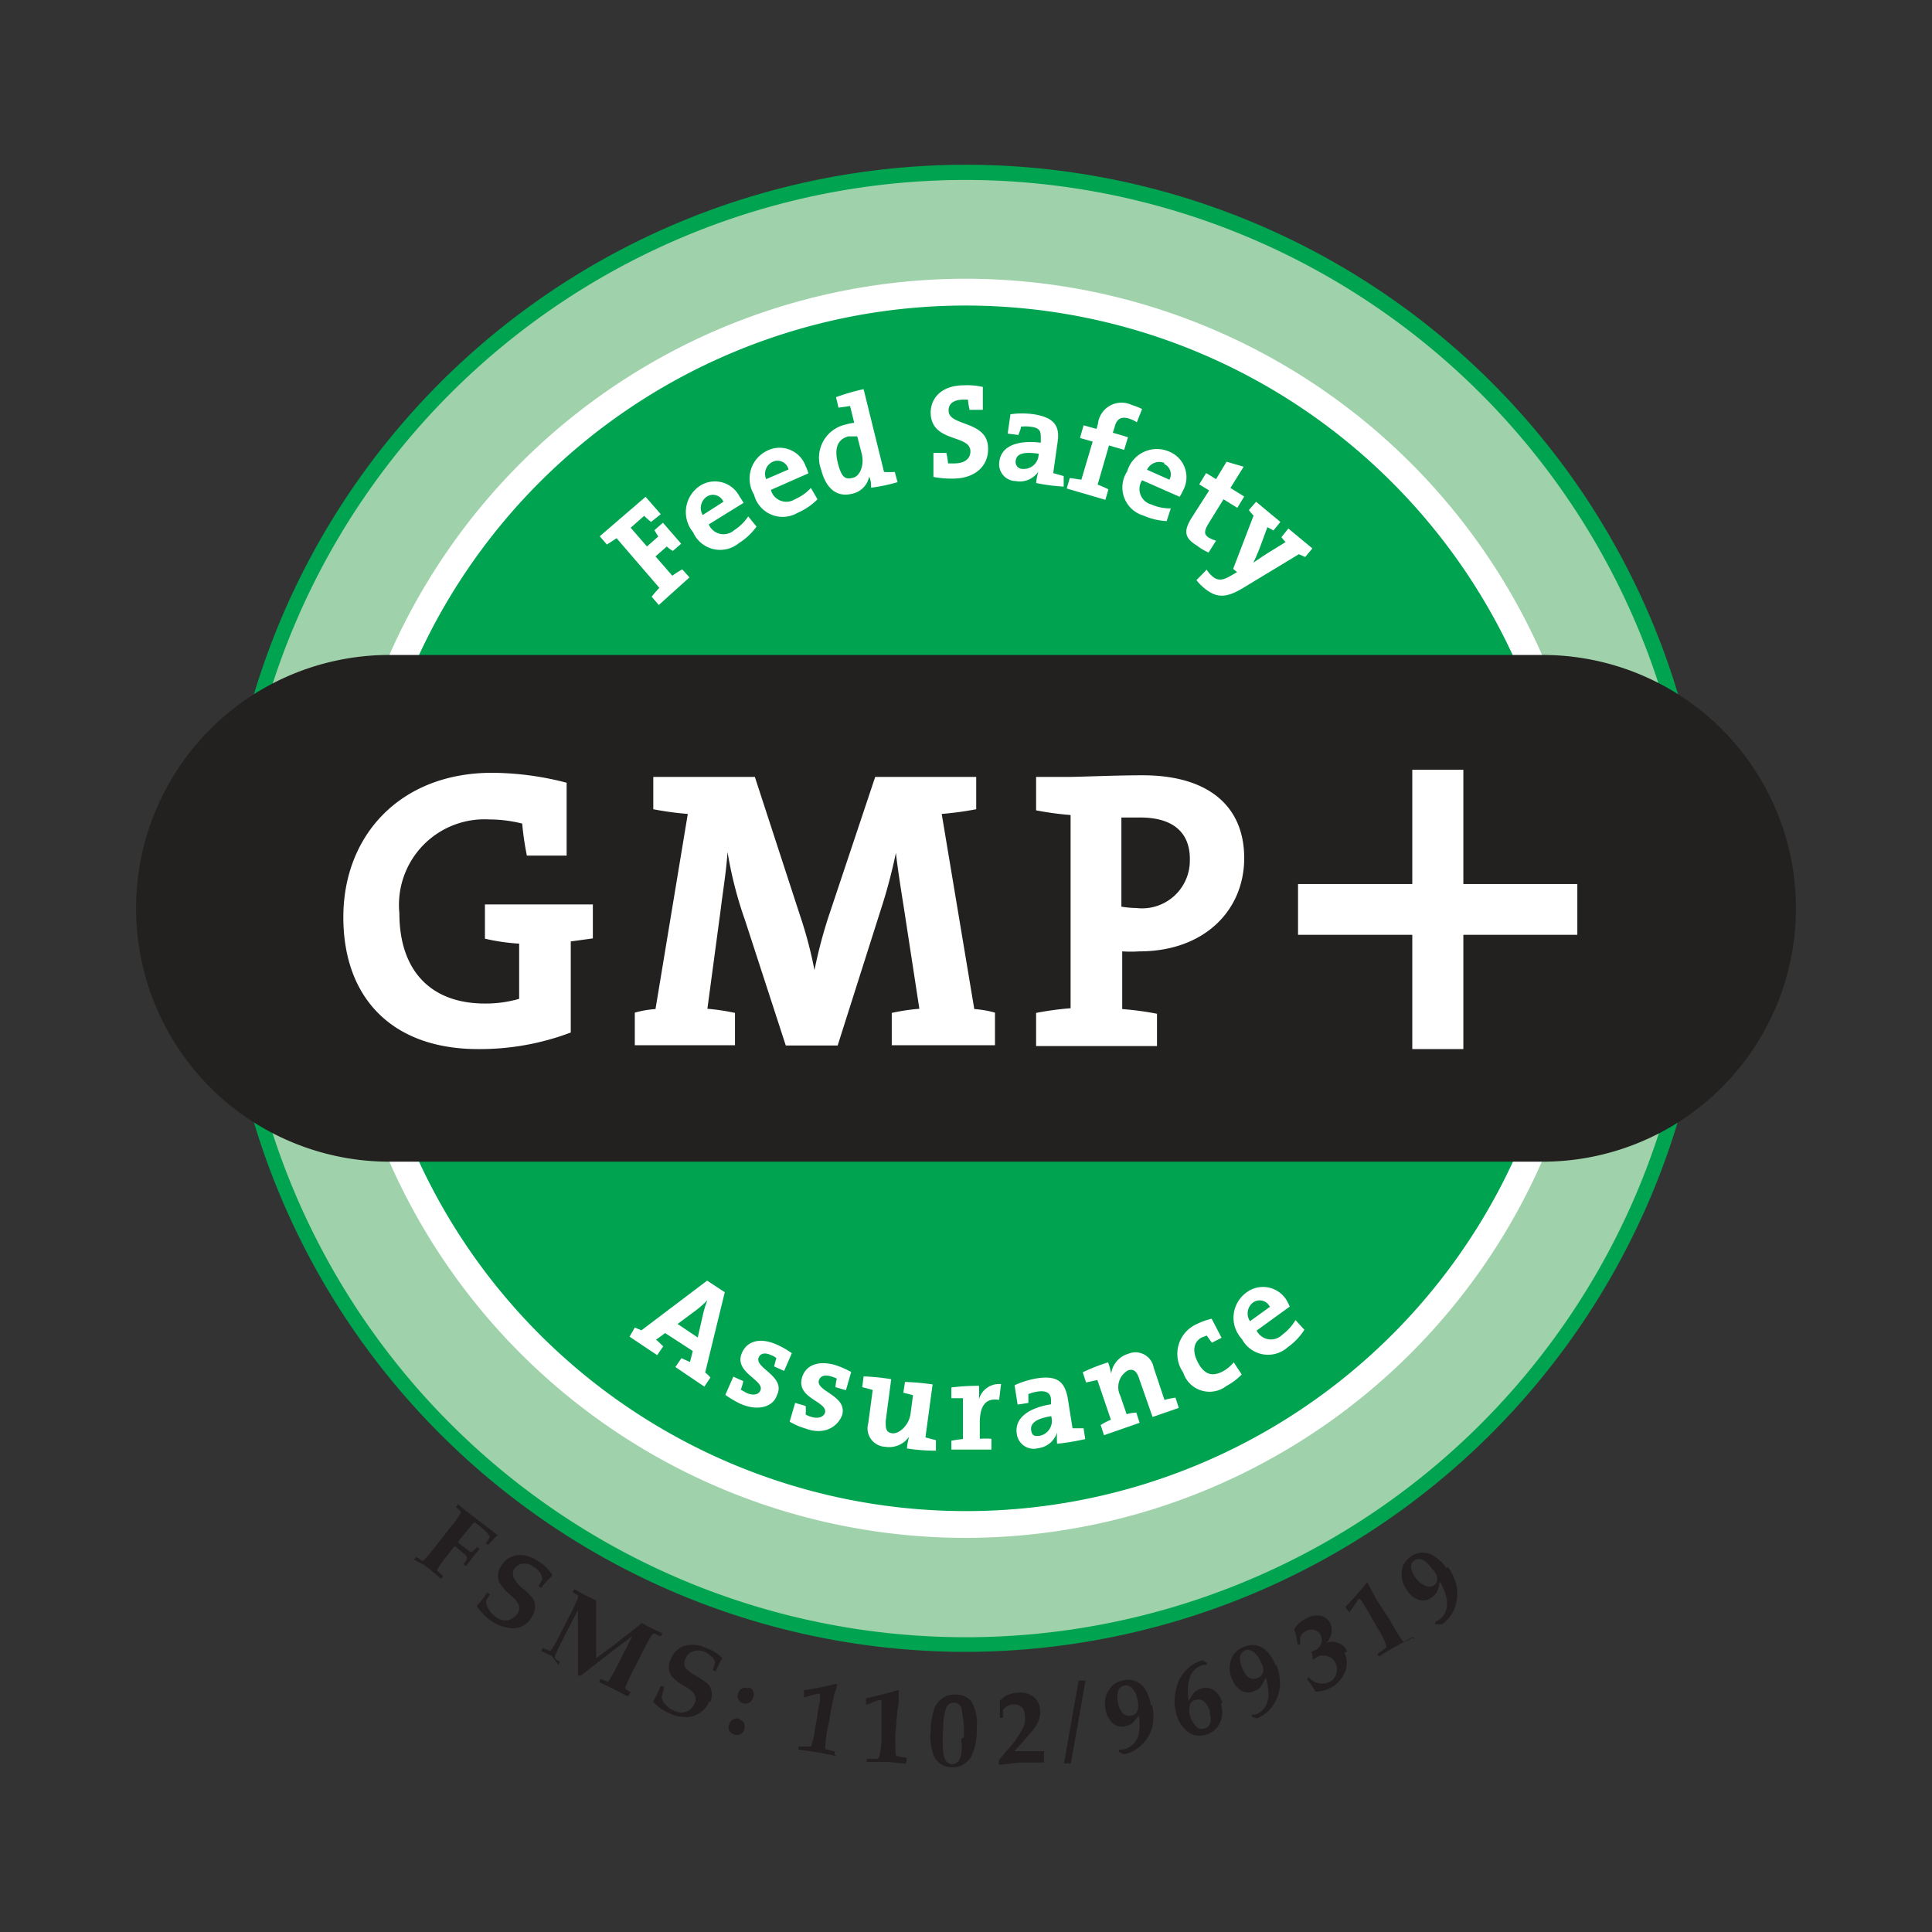 <svg id="Layer_1" data-name="Layer 1" xmlns="http://www.w3.org/2000/svg" viewBox="0 0 70 70"><rect x="0" y="0" width="70" height="70" fill="#333333" stroke="none"/><defs><style>.cls-1{fill:#231f20;fill-rule:evenodd;}.cls-2{fill:#9fd2aa;}.cls-3{fill:#00a450;}.cls-4{fill:#fff;}.cls-5{fill:#232020;}</style></defs><title>certificaciones</title><path class="cls-1" d="M18.06,55.59l-.15.15-.13.13-.1.11h0l-.08-.07v0a.84.84,0,0,0,.15-.25s-.12-.17-.37-.37l-.2-.14-.44.53-.15.2.16.13.28.21s.05,0,.07,0a.76.76,0,0,0,.18-.17h0l.09.07v0l-.24.3-.25.33h0l-.09-.08v0a1,1,0,0,0,.13-.19c0-.05,0-.11-.1-.18l-.17-.14a1.1,1.1,0,0,0-.18-.14l-.27.35a3.1,3.1,0,0,0-.34.47.07.07,0,0,0,0,.09l.2.18v0l-.08.09h0l-.58-.48L15,56.51v0l.08-.1h0l.19.12a.08.08,0,0,0,.09,0,5.5,5.5,0,0,0,.37-.44l.61-.78a3.1,3.1,0,0,0,.34-.47.08.08,0,0,0,0-.09l-.16-.15v0l.08-.1h0a5.07,5.07,0,0,0,.44.36l1,.77v0Zm1.2,3a.67.67,0,0,0,.13-.38.56.56,0,0,0-.12-.34,1,1,0,0,0-.14-.15,1.1,1.1,0,0,0-.17-.15,1.29,1.29,0,0,1-.33-.37.35.35,0,0,1,0-.35.41.41,0,0,1,.29-.19.52.52,0,0,1,.4.1.73.73,0,0,1,.24.22.45.45,0,0,1,.09.24l-.14.25v0l.1.06h0A3.24,3.24,0,0,1,20,57.1v-.05a1.5,1.5,0,0,0-.51-.49,1.08,1.08,0,0,0-.77-.21.77.77,0,0,0-.55.37.64.64,0,0,0-.09.59,1.76,1.76,0,0,0,.45.51,1.4,1.4,0,0,1,.22.24.35.35,0,0,1,0,.4.55.55,0,0,1-.21.19.49.49,0,0,1-.56-.06.81.81,0,0,1-.27-.28.56.56,0,0,1-.1-.3,2.21,2.21,0,0,1,.14-.24l0,0v0l-.1-.07h0a2.41,2.41,0,0,1-.38.48v0a1.84,1.84,0,0,0,.55.56,1.38,1.38,0,0,0,.51.22.94.94,0,0,0,.5,0,.84.84,0,0,0,.44-.37Zm3.47,2.87h0l-.51-.27-.52-.25v0l.06-.11h0l.2.08a.08.08,0,0,0,.09,0,4.39,4.39,0,0,0,.29-.51l.57-1.12-.76.57-.45.35-.65.51-.11,0c0-.17,0-.38,0-.64l0-.62,0-1.12-.59,1.15c-.13.26-.21.44-.24.52a.08.08,0,0,0,0,.09.61.61,0,0,0,.18.12v0l-.06.11h0L20,60l-.39-.18v0l.06-.11h0l.21.09a.09.09,0,0,0,.08,0,4,4,0,0,0,.29-.5l.45-.88a5,5,0,0,0,.24-.53.1.1,0,0,0,0-.09l-.19-.11v0l.06-.11h0l.44.24.35.17c0,.1,0,.25,0,.43v.29l0,1.37.52-.38.83-.65a3.31,3.31,0,0,0,.3-.25l.25.14.5.24v0l-.06.11h0l-.2-.09a.1.1,0,0,0-.09,0,4,4,0,0,0-.29.5l-.45.88c-.13.26-.21.44-.24.52a.08.08,0,0,0,0,.09.61.61,0,0,0,.18.12v0l-.06.11Zm3,.22a.64.64,0,0,0,.05-.4.52.52,0,0,0-.18-.31l-.17-.12-.19-.12a1.49,1.49,0,0,1-.4-.29.36.36,0,0,1,0-.35.44.44,0,0,1,.25-.25.54.54,0,0,1,.41,0,.75.75,0,0,1,.28.18.4.4,0,0,1,.13.21,2.57,2.57,0,0,1-.09.28v0l.11.05h0a3.56,3.56,0,0,1,.24-.48v0a1.49,1.49,0,0,0-.61-.38,1.11,1.11,0,0,0-.79-.06.79.79,0,0,0-.46.47.61.61,0,0,0,0,.59,1.7,1.7,0,0,0,.54.42,1.06,1.06,0,0,1,.26.2.35.35,0,0,1,.06.39.52.52,0,0,1-.73.28.8.8,0,0,1-.32-.22.52.52,0,0,1-.15-.28,2.3,2.3,0,0,1,.08-.27V61.1l-.12,0h0a3.52,3.52,0,0,1-.27.55v0a1.66,1.66,0,0,0,.65.45,1.27,1.27,0,0,0,.54.11.85.85,0,0,0,.49-.14.83.83,0,0,0,.36-.44Zm1.39-.54a.24.24,0,0,1,.17.14.29.29,0,0,1,0,.22.29.29,0,0,1-.54.07.26.26,0,0,1,0-.23.29.29,0,0,1,.14-.17.28.28,0,0,1,.22,0Zm-.33,1.16a.26.26,0,0,1,.17.14.31.31,0,0,1,0,.23.26.26,0,0,1-.14.17.29.29,0,0,1-.22,0,.28.28,0,0,1-.18-.14.24.24,0,0,1,0-.22.3.3,0,0,1,.36-.21Zm3.53,1.33h0l-.63-.13-.76-.11,0,0,0-.11,0,0,.18,0h.21s0,0,.06,0a3.07,3.07,0,0,0,.16-.7l.08-.45c0-.14.06-.31.09-.53l0-.13c0-.07,0-.1,0-.1s-.05,0-.12,0l-.46.13,0,0v-.26A10.79,10.79,0,0,0,30.32,61l0,0c0,.07,0,.18-.08.32l-.09.43-.13.72a4.6,4.6,0,0,0-.12.83.08.08,0,0,0,0,.07l.34.09,0,0,0,.12Zm2.49.27,0,0-.64-.06-.77,0,0,0v-.11l0,0h.19l.2,0s0,0,.06-.06a3.25,3.25,0,0,0,.09-.71l0-.46c0-.14,0-.32,0-.53V61.7c0-.06,0-.09,0-.1l-.11,0-.45.17h0c0-.07,0-.15,0-.24v0c.35-.07.74-.17,1.18-.3l0,0c0,.08,0,.18,0,.33s0,.2-.05.44l-.06.73a7.1,7.1,0,0,0,0,.84.09.09,0,0,0,.06.06l.34.06,0,0v.11Zm2.58-1.24a2.16,2.16,0,0,1-.21,1,.77.77,0,0,1-.69.37.7.7,0,0,1-.63-.36,1.88,1.88,0,0,1-.14-.93,2.64,2.64,0,0,1,.12-.8.77.77,0,0,1,.31-.41.71.71,0,0,1,.46-.13.67.67,0,0,1,.6.27,1.64,1.64,0,0,1,.18.95Zm-.47.29a3.54,3.54,0,0,0-.08-1c0-.17-.14-.26-.28-.26a.29.29,0,0,0-.28.19,2.07,2.07,0,0,0-.1.7,4.94,4.94,0,0,0,0,.95,1.3,1.3,0,0,0,.07.23.28.28,0,0,0,.25.16c.17,0,.29-.13.33-.4s0-.32,0-.52Zm2.91.5a2.73,2.73,0,0,0,0,.41l0,0-.84,0-.8.08,0,0v-.17l.35-.41a3.51,3.51,0,0,0,.5-.71.72.72,0,0,0,.09-.24,1,1,0,0,0,0-.24c0-.29-.17-.43-.44-.41a.43.43,0,0,0-.35.2c0,.05,0,.15,0,.28l0,0h-.11l0,0,0-.62a.9.9,0,0,1,.64-.29.8.8,0,0,1,.59.16.6.6,0,0,1,.22.46.54.54,0,0,1,0,.22,1.14,1.14,0,0,1-.2.44c-.09.12-.23.29-.42.5s-.17.19-.31.34v0l.33,0,.27,0,.32,0,.21,0,0,0Zm.72.44.53-3,0,0,.25,0v0l-.53,3h0l-.25,0,0,0Zm3.19-2.11a1.62,1.62,0,0,1,0,.83,1.37,1.37,0,0,1-.39.62,1.16,1.16,0,0,1-.65.33l-.16-.09,0-.08h.14a.68.68,0,0,0,.46-.3.79.79,0,0,0,.12-.26,2,2,0,0,0,0-.68,2,2,0,0,1-.26.31.92.92,0,0,1-.25.09.51.51,0,0,1-.43-.11.83.83,0,0,1-.26-.5.9.9,0,0,1,.24-.86.76.76,0,0,1,.41-.2.72.72,0,0,1,.78.33,1.36,1.36,0,0,1,.21.58Zm-.51-.11a.94.94,0,0,0-.19-.48.31.31,0,0,0-.3-.12.29.29,0,0,0-.24.28.77.77,0,0,0,0,.3.75.75,0,0,0,.18.42.31.31,0,0,0,.29.09.28.28,0,0,0,.26-.24.73.73,0,0,0,0-.25Zm3,.06a.9.9,0,0,1-.15.88.77.77,0,0,1-.39.24.71.71,0,0,1-.65-.1,1.24,1.24,0,0,1-.43-.7,1.65,1.65,0,0,1,0-.84,1.47,1.47,0,0,1,.32-.65,1.36,1.36,0,0,1,.62-.4l.17.08,0,.08-.13,0a.72.72,0,0,0-.43.34,1,1,0,0,0-.09.28,1.82,1.82,0,0,0,0,.69,1.81,1.81,0,0,1,.22-.33.71.71,0,0,1,.26-.13.51.51,0,0,1,.43.07.78.78,0,0,1,.31.47Zm-.38.32a.84.84,0,0,0-.22-.4.33.33,0,0,0-.3-.06.27.27,0,0,0-.23.26.59.59,0,0,0,0,.25.91.91,0,0,0,.31.52.33.33,0,0,0,.24,0c.21-.06.27-.26.17-.6Zm2.38-1.75a1.69,1.69,0,0,1,.14.82,1.48,1.48,0,0,1-.26.69,1.25,1.25,0,0,1-.57.45l-.18-.06v-.08a.43.43,0,0,0,.14,0,.69.69,0,0,0,.39-.38,1,1,0,0,0,.07-.28,2.13,2.13,0,0,0-.1-.68,2.05,2.05,0,0,1-.19.35.59.59,0,0,1-.23.14.49.49,0,0,1-.44,0,.81.81,0,0,1-.36-.44.93.93,0,0,1,.06-.89.8.8,0,0,1,.37-.27.72.72,0,0,1,.84.17,1.4,1.4,0,0,1,.31.52Zm-.52,0a1,1,0,0,0-.28-.44.32.32,0,0,0-.32-.06.31.31,0,0,0-.18.33.87.87,0,0,0,.07.29.78.78,0,0,0,.26.37.32.32,0,0,0,.31,0,.3.3,0,0,0,.2-.29.6.6,0,0,0-.06-.24Zm3-.42a.83.83,0,0,1,0,.75,1.15,1.15,0,0,1-.6.57,1.13,1.13,0,0,1-.45.09,3.31,3.31,0,0,0-.31-.46v0l.07-.06h0a.63.63,0,0,0,.73.18.43.43,0,0,0,.25-.26.52.52,0,0,0,0-.4.45.45,0,0,0-.27-.27.51.51,0,0,0-.38,0l-.19.12h0c0-.09,0-.19-.05-.29l.14-.06a.4.4,0,0,0,.21-.23.39.39,0,0,0,0-.3.33.33,0,0,0-.21-.19.39.39,0,0,0-.28,0,.41.41,0,0,0-.26.26.66.66,0,0,0,0,.2v.06l0,0-.09,0h0l-.06-.31c0-.08-.05-.16-.07-.24a1,1,0,0,1,.48-.42.73.73,0,0,1,.51-.07.53.53,0,0,1,.33.29.65.65,0,0,1-.15.68.55.55,0,0,1,.4,0,.51.51,0,0,1,.35.32Zm2.52-.47,0-.09h0a2.17,2.17,0,0,1-.32.15.12.12,0,0,1-.08,0,6.9,6.9,0,0,1-.44-.72L49.9,58q-.18-.32-.21-.39a2.77,2.77,0,0,1-.15-.29h0c-.28.35-.55.65-.8.91h0l.15.19h0l.28-.4c0-.06.07-.09.08-.09s0,0,.08.06l.07.12.27.45.23.41a2.77,2.77,0,0,1,.32.63.13.13,0,0,1,0,.09,1,1,0,0,1-.16.13l-.15.1v0l.05.1h0c.23-.15.45-.28.67-.4s.4-.23.56-.31v0Zm1.23-2.63a1.7,1.7,0,0,1,.33.77,1.49,1.49,0,0,1-.09.73,1.25,1.25,0,0,1-.45.57H52v-.09l.13-.06a.71.71,0,0,0,.29-.47,1.4,1.4,0,0,0,0-.29,2,2,0,0,0-.26-.64,1.42,1.42,0,0,1-.1.39.58.58,0,0,1-.19.19.5.5,0,0,1-.44.09.77.77,0,0,1-.44-.34.93.93,0,0,1-.16-.88.87.87,0,0,1,.29-.36.74.74,0,0,1,.85,0,1.47,1.47,0,0,1,.44.43Zm-.51.13a.53.53,0,0,1,.11.21.28.28,0,0,1-.12.33.32.32,0,0,1-.31,0,.78.78,0,0,1-.35-.3.9.9,0,0,1-.13-.26.29.29,0,0,1,.1-.36.3.3,0,0,1,.32,0A1,1,0,0,1,51.9,56.87Z"/><path class="cls-2" d="M61.66,32.91A26.67,26.67,0,1,1,35,6.25,26.66,26.66,0,0,1,61.66,32.91Z"/><path class="cls-3" d="M35,59.85A26.94,26.94,0,1,1,61.94,32.91,27,27,0,0,1,35,59.85ZM35,6.52A26.4,26.4,0,1,0,61.39,32.91,26.43,26.43,0,0,0,35,6.52Z"/><path class="cls-3" d="M57.32,32.91A22.32,22.32,0,1,1,35,10.59,22.32,22.32,0,0,1,57.32,32.91Z"/><path class="cls-4" d="M35,55.72A22.81,22.81,0,1,1,57.8,32.91,22.83,22.83,0,0,1,35,55.72Zm0-44.65A21.84,21.84,0,1,0,56.84,32.91,21.87,21.87,0,0,0,35,11.07Z"/><path class="cls-4" d="M23.59,18.91a2.46,2.46,0,0,1-.25-.22l-.49.43.59.68.41-.36-.14-.23.31-.27.66.76-.3.26a1,1,0,0,1-.22-.16l-.41.36.61.7a3.06,3.06,0,0,1,.36-.23l.26.29-1.11,1-.26-.3a4,4,0,0,1,.28-.32L22.34,19.5l-.35.23-.26-.3L23.39,18l.55.63Z"/><path class="cls-4" d="M26.94,18.22,25.68,19a.58.58,0,0,0,.92.21,1.73,1.73,0,0,0,.51-.5l.3.37a2.3,2.3,0,0,1-.64.6,1.07,1.07,0,0,1-1.66-.4,1.14,1.14,0,0,1,.27-1.69A1,1,0,0,1,26.8,18,1.86,1.86,0,0,1,26.94,18.22ZM25.6,18a.5.5,0,0,0-.14.66l.75-.48A.41.41,0,0,0,25.6,18Z"/><path class="cls-4" d="M29.29,17.15l-1.36.6a.58.58,0,0,0,.87.34,1.7,1.7,0,0,0,.58-.41l.24.41a2.29,2.29,0,0,1-.72.49,1.07,1.07,0,0,1-1.58-.66,1.12,1.12,0,0,1,.52-1.61,1,1,0,0,1,1.35.58A1.57,1.57,0,0,1,29.29,17.15ZM28,16.73a.48.48,0,0,0-.24.63l.81-.35A.41.41,0,0,0,28,16.73Z"/><path class="cls-4" d="M31.56,17.67c0-.12,0-.27-.07-.4h0a.79.79,0,0,1-.62.62c-.57.14-.95-.21-1.12-.88a1.23,1.23,0,0,1,.9-1.63,1.45,1.45,0,0,1,.3-.06l-.15-.61-.42.06-.09-.38a7.77,7.77,0,0,1,1-.29l.74,3a2.72,2.72,0,0,0,.39,0l.1.37A6.1,6.1,0,0,1,31.56,17.67Zm-.5-1.86-.32,0c-.34.09-.53.36-.39.94s.29.63.56.56.41-.49.31-.88Z"/><path class="cls-4" d="M34.56,17.34a3.47,3.47,0,0,1-.74-.06v-.87h.47a3.26,3.26,0,0,1,.06.38l.23,0c.33,0,.58-.14.58-.44,0-.62-1.42-.3-1.44-1.39,0-.57.43-1,1.21-1a2.54,2.54,0,0,1,.68.06l0,.83h-.48a2.83,2.83,0,0,1-.06-.37h-.17c-.37,0-.54.17-.53.4,0,.58,1.42.34,1.43,1.36C35.82,16.87,35.34,17.33,34.56,17.34Z"/><path class="cls-4" d="M37.54,17.5a2.48,2.48,0,0,1,.08-.41h0a.81.81,0,0,1-.82.34.61.61,0,0,1-.59-.72c.08-.57.69-.77,1.5-.67l0-.14c0-.25,0-.4-.38-.44a1.31,1.31,0,0,0-.34,0c0,.09-.06.2-.09.3l-.39-.05.1-.7a3,3,0,0,1,.85,0c.77.12.94.46.86,1l-.16,1.13.38.11,0,.38A6.6,6.6,0,0,1,37.54,17.5Zm.1-1.06c-.57-.08-.81,0-.84.26a.25.25,0,0,0,.25.29.54.54,0,0,0,.58-.5Z"/><path class="cls-4" d="M41.19,15.3a1.31,1.31,0,0,0-.3-.14c-.26-.07-.43,0-.51.33l-.06.19.55.16-.14.46-.55-.16-.41,1.42a3.52,3.52,0,0,1,.39.17l-.11.38-1.4-.41.11-.38.42.06L39.59,16l-.46-.13.13-.46.47.13.05-.18A.86.86,0,0,1,41,14.67a2.3,2.3,0,0,1,.38.15Z"/><path class="cls-4" d="M42.74,18l-1.36-.6a.58.58,0,0,0,.34.88,1.65,1.65,0,0,0,.7.14l-.15.46a2.34,2.34,0,0,1-.84-.2,1.06,1.06,0,0,1-.59-1.6,1.12,1.12,0,0,1,1.54-.71,1,1,0,0,1,.49,1.39A1.93,1.93,0,0,1,42.74,18Zm-.56-1.23a.49.49,0,0,0-.62.25l.81.36A.41.41,0,0,0,42.18,16.81Z"/><path class="cls-4" d="M43.37,19.77c-.46-.28-.49-.53-.2-1l.64-1-.36-.22.25-.41.36.22.38-.63.62.18-.48.77.5.31-.25.41-.5-.31-.55.89c-.16.27-.15.38,0,.49a1.13,1.13,0,0,0,.28.12l-.27.43A2,2,0,0,1,43.37,19.77Z"/><path class="cls-4" d="M47.06,20.08l-2,1.21c-.65.4-1,.38-1.45,0a1.69,1.69,0,0,1-.26-.27l.37-.38a1,1,0,0,0,.23.26c.16.13.34.15.66-.05l.21-.12-.14-.12.74-1.93a1.63,1.63,0,0,1-.17-.2l.26-.3.88.73-.25.31-.22-.12-.25.68c-.08.21-.16.4-.26.61h0c.17-.12.39-.27.62-.41l.55-.34a1.19,1.19,0,0,1-.15-.18l.25-.31.87.72-.26.31Z"/><path class="cls-4" d="M24.47,49.53l.22-.32.31.14.1-.4-1-.65-.33.24c.09.07.18.17.26.24l-.22.32-1-.67L23,48.1l.24.1,2.38-1.8.64.42-.71,2.91a1.09,1.09,0,0,1,.19.18l-.22.33Zm1-1.9a3.45,3.45,0,0,1,.16-.52h0a3.82,3.82,0,0,1-.42.37l-.66.49.73.49Z"/><path class="cls-4" d="M26.82,50.86a3.82,3.82,0,0,1-.54-.32l.29-.66.36.16a1.81,1.81,0,0,1-.09.31l.21.12c.23.1.43.07.5-.09.17-.38-1-.65-.66-1.38.18-.4.64-.56,1.26-.28a3.07,3.07,0,0,1,.54.31l-.28.64-.36-.16a2.63,2.63,0,0,1,.08-.3.52.52,0,0,0-.19-.11c-.23-.11-.39-.06-.45.08-.17.39,1,.68.66,1.37C28,51,27.43,51.13,26.82,50.86Z"/><path class="cls-4" d="M29.19,51.76a2.61,2.61,0,0,1-.58-.25l.2-.68.38.11a1.65,1.65,0,0,1,0,.31.85.85,0,0,0,.22.09c.23.07.43,0,.48-.15.12-.41-1.06-.52-.83-1.28.12-.42.55-.64,1.21-.45a3.42,3.42,0,0,1,.57.25l-.19.66-.38-.11a1.67,1.67,0,0,1,.05-.31,1.11,1.11,0,0,0-.21-.08c-.25-.08-.39,0-.44.14-.12.41,1.05.55.84,1.27C30.33,51.73,29.83,52,29.19,51.76Z"/><path class="cls-4" d="M32.86,52.48a2.17,2.17,0,0,1,.08-.43h0a.88.88,0,0,1-.87.37.67.67,0,0,1-.61-.86l.16-1.2-.38-.1.05-.39a7.85,7.85,0,0,1,1,.1l-.2,1.52c0,.25,0,.41.24.44s.6-.28.66-.7l.09-.68-.35-.09.06-.39a9.21,9.21,0,0,1,1,.09l-.26,1.92.38.1,0,.38A6.54,6.54,0,0,1,32.86,52.48Z"/><path class="cls-4" d="M36.2,50.72c-.49-.08-.71.21-.7.88v.53a2.84,2.84,0,0,1,.42,0v.39l-1.45,0V52.2a4.23,4.23,0,0,1,.42-.06l0-1.48-.42,0v-.39a8.26,8.26,0,0,1,1-.06,4.57,4.57,0,0,1,0,.49h0a.75.75,0,0,1,.8-.55Z"/><path class="cls-4" d="M38.3,52.31a3,3,0,0,1,0-.41h0a.82.82,0,0,1-.68.57.62.62,0,0,1-.78-.52c-.09-.57.43-.94,1.24-1.07l0-.15c0-.25-.16-.36-.49-.31a1.44,1.44,0,0,0-.33.09v.32l-.39.06-.11-.7a3.2,3.2,0,0,1,.81-.25c.77-.12,1,.16,1.11.68l.18,1.13h.4l.06.39A8.44,8.44,0,0,1,38.3,52.31Zm-.21-1c-.57.09-.76.27-.73.5s.14.23.32.21a.55.55,0,0,0,.42-.65Z"/><path class="cls-4" d="M41.27,49.94c-.08-.24-.19-.36-.4-.29a.7.7,0,0,0-.28.92l.23.67a1.43,1.43,0,0,1,.35-.06l.12.37L40,52l-.12-.37a2.15,2.15,0,0,1,.37-.19L39.76,50l-.41.09-.12-.37a6.76,6.76,0,0,1,.92-.36,2.75,2.75,0,0,1,.11.41h0a.87.87,0,0,1,.62-.72.67.67,0,0,1,.92.5l.39,1.17a3.53,3.53,0,0,1,.4-.08l.12.37-.95.33Z"/><path class="cls-4" d="M44.43,50.22a1,1,0,0,1-1.56-.49,1.18,1.18,0,0,1,.5-1.76,2.39,2.39,0,0,1,.53-.19l.36.69-.35.18-.19-.26-.18.07c-.3.16-.35.5-.14.9s.48.55.9.33a1.31,1.31,0,0,0,.4-.33l.29.44A2.34,2.34,0,0,1,44.43,50.22Z"/><path class="cls-4" d="M46.73,47.34l-1.2.87a.58.58,0,0,0,.93.15,1.87,1.87,0,0,0,.48-.53l.32.35a2.24,2.24,0,0,1-.6.63A1.07,1.07,0,0,1,45,48.52a1.13,1.13,0,0,1,.16-1.69,1,1,0,0,1,1.45.27A2.55,2.55,0,0,1,46.73,47.34Zm-1.34-.14a.5.5,0,0,0-.1.67l.72-.52A.41.41,0,0,0,45.39,47.2Z"/><path class="cls-5" d="M65.07,32.91a9.18,9.18,0,0,1-9.19,9.18H14.12a9.18,9.18,0,0,1-9.19-9.18h0a9.18,9.18,0,0,1,9.19-9.18H55.88a9.18,9.18,0,0,1,9.19,9.18Z"/><path class="cls-4" d="M20.68,34.11v3.3a9.3,9.3,0,0,1-3.36.6c-3.07,0-4.88-1.81-4.88-4.78S14.51,28,17.83,28a10.83,10.83,0,0,1,2.7.36V31H19.09a10.49,10.49,0,0,1-.17-1.16,4.91,4.91,0,0,0-1.19-.15,3.1,3.1,0,0,0-3.26,3.4c0,2.06,1.12,3.27,3.1,3.27a4.37,4.37,0,0,0,1.24-.17v-2a7.38,7.38,0,0,1-1.24-.18V32.77h3.91V34Z"/><path class="cls-4" d="M35.37,28.15v1.17a11.44,11.44,0,0,1-1.25.17l1.18,7.07a3.68,3.68,0,0,1,.75.13v1.18H32.31V36.7a7.26,7.26,0,0,1,1-.15l-.56-3.65c-.14-.88-.24-1.54-.29-2h0A19.28,19.28,0,0,1,31.9,33l-1.55,4.88H28.47L27,33.36a14.45,14.45,0,0,1-.64-2.49h0c-.05.74-.17,1.43-.25,2.1l-.48,3.58a7.65,7.65,0,0,1,1,.15v1.17H23V36.69a3.68,3.68,0,0,1,.75-.13l1.17-7.07a11.11,11.11,0,0,1-1.25-.17V28.15h3.68l1.63,5a15.32,15.32,0,0,1,.53,2h0a17,17,0,0,1,.53-2l1.67-5Z"/><path class="cls-4" d="M41.28,34.47a4.72,4.72,0,0,1-.62,0v2.09a11.3,11.3,0,0,1,1.26.17v1.17H37.54V36.7a11.11,11.11,0,0,1,1.25-.17v-7a11.11,11.11,0,0,1-1.25-.17V28.15h1.12c.46,0,1.73-.06,2.74-.06,2.37,0,3.68,1.11,3.68,3S43.64,34.47,41.28,34.47Zm0-4.85c-.23,0-.43,0-.65,0v3.23a3.62,3.62,0,0,0,.55.05,1.73,1.73,0,0,0,1.93-1.7C43.14,30.24,42.59,29.62,41.31,29.62Z"/><polygon class="cls-4" points="57.15 32.03 53.02 32.03 53.02 27.89 51.17 27.89 51.17 32.03 47.03 32.03 47.03 33.87 51.17 33.87 51.17 38.01 53.02 38.01 53.02 33.87 57.15 33.87 57.15 32.03"/></svg>